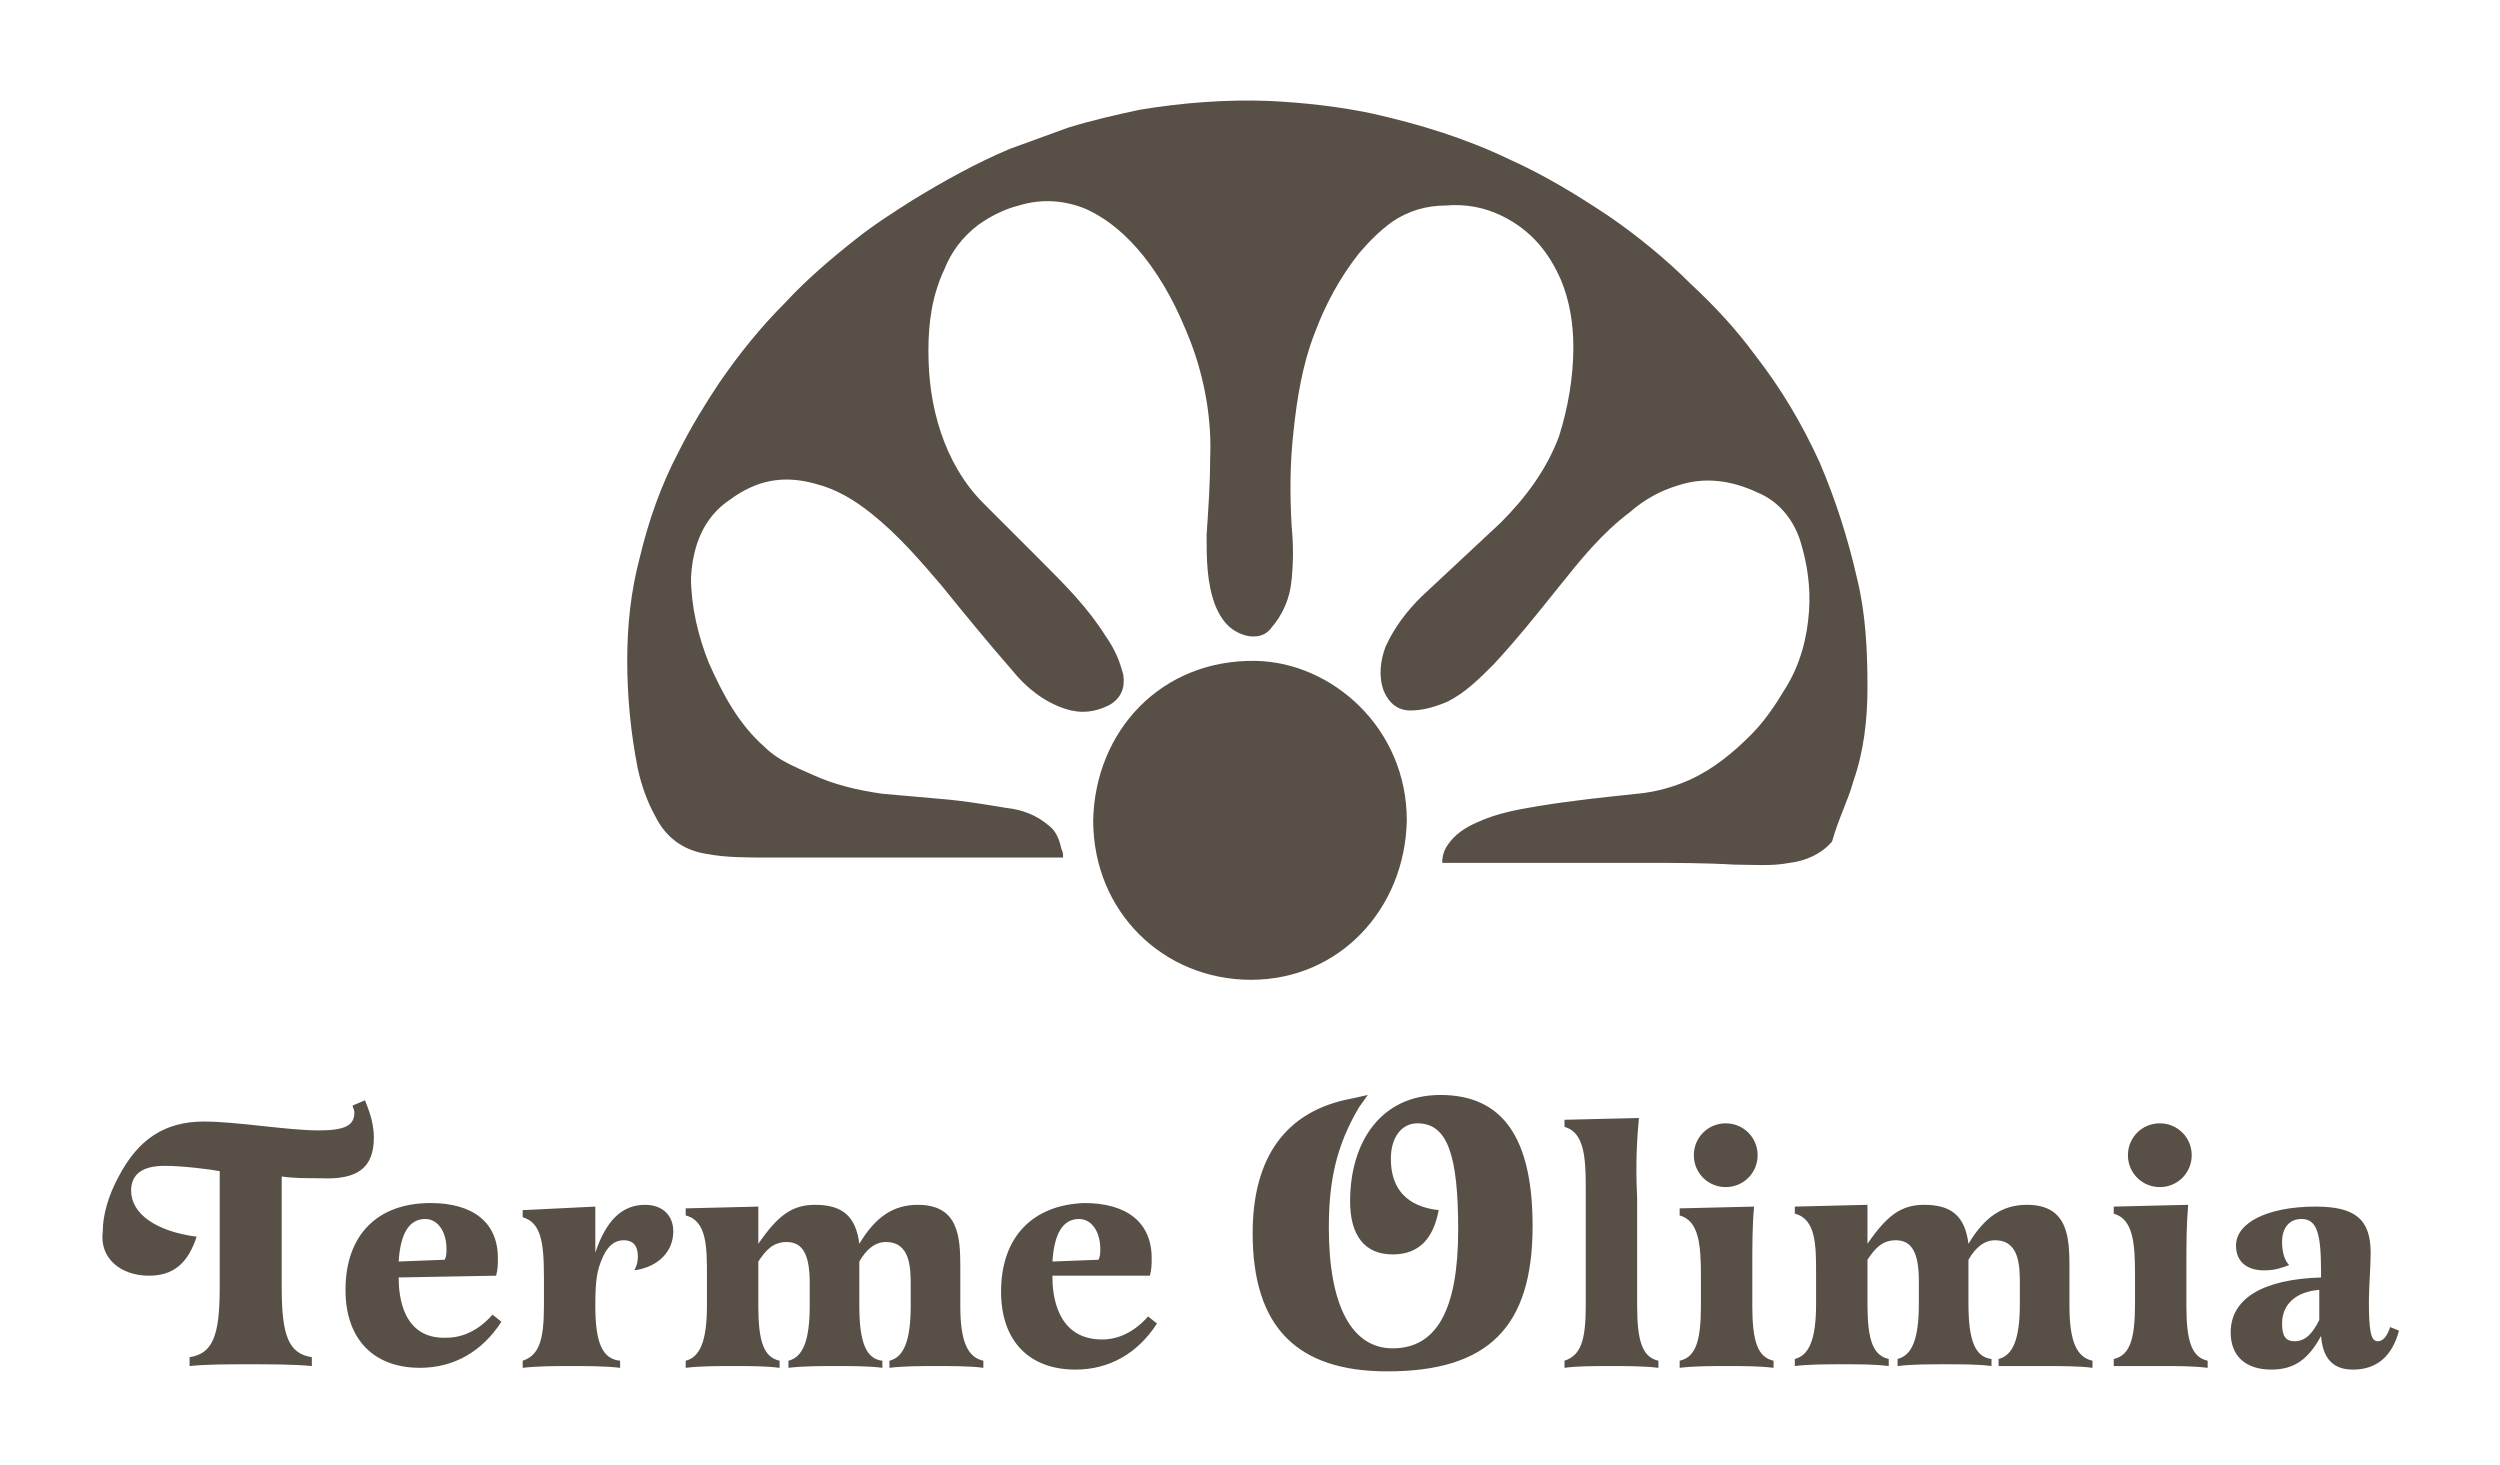 <?xml version="1.0" encoding="utf-8"?>
<!-- Generator: Adobe Illustrator 23.0.2, SVG Export Plug-In . SVG Version: 6.00 Build 0)  -->
<svg version="1.1" id="Layer_1" xmlns="http://www.w3.org/2000/svg" xmlns:xlink="http://www.w3.org/1999/xlink" x="0px" y="0px"
	 viewBox="0 0 141.1 82.7" style="enable-background:new 0 0 141.1 82.7;" xml:space="preserve">
<style type="text/css">
	.st0{display:none;fill:#473531;}
	.st1{clip-path:url(#SVGID_2_);}
	.st2{clip-path:url(#SVGID_4_);fill:#584F46;}
</style>
<path class="st0" d="M104.3,77.2c0,0.1,0,0.2,0,0.2h3.1c0-0.2,0-0.2-0.2-0.3c-0.2-0.1-0.4-0.3-0.5-0.5c-0.1-0.3-0.2-0.6-0.2-0.8
	c0-1.2,0-2.5,0-3.7c0-0.2,0-0.3,0-0.5c-0.8,0-1.5,0.1-2.3,0.1V72c0.5,0.1,0.7,0.4,0.8,0.8c0.2,1.1,0.2,2.3,0,3.4
	C105,76.7,104.8,77.1,104.3,77.2 M106.6,69.5c0-0.5-0.4-0.9-0.9-0.9c-0.5,0-0.9,0.4-0.9,0.9c0,0.5,0.4,0.9,0.9,0.9
	C106.2,70.4,106.6,70,106.6,69.5 M91.7,72.9c0.2,1.1,0.1,2.2,0,3.3c0,0.4-0.2,0.8-0.6,0.9c-0.2,0.1-0.2,0.2-0.2,0.3h3v-0.3
	c-0.5-0.1-0.7-0.4-0.8-0.9c-0.1-0.9-0.1-1.7-0.1-2.6c0-0.1,0-0.1,0.1-0.2c0.2-0.2,0.4-0.5,0.6-0.7c0.8-0.5,1.6-0.2,1.7,0.8
	c0.1,0.8,0,1.7,0,2.5c0,0.4-0.2,0.8-0.6,1c-0.2,0.1-0.2,0.1-0.2,0.3h1.5h1.6c0-0.1-0.1-0.2-0.1-0.2c-0.6-0.1-0.7-0.6-0.7-1.1
	c-0.1-0.8-0.1-1.6-0.1-2.4c0-0.1,0-0.1,0-0.2c0.2-0.4,0.5-0.7,0.9-0.8c0.7-0.3,1.3,0,1.4,0.8c0.2,1,0.1,1.9,0,2.9
	c-0.1,0.3-0.2,0.7-0.6,0.7c-0.2,0.1-0.2,0.2-0.2,0.3h3.1c-0.1-0.1-0.1-0.2-0.2-0.3c-0.3-0.1-0.5-0.3-0.6-0.6c-0.1-0.3-0.1-0.6-0.1-1
	c0-0.8,0-1.6,0-2.5c0-0.7-0.3-1.2-0.9-1.4c-0.8-0.3-1.5-0.2-2.1,0.4c-0.3,0.3-0.5,0.6-0.7,0.8c0-0.1,0-0.1-0.1-0.2
	c-0.1-0.5-0.4-0.9-0.9-1.1c-0.7-0.2-1.3-0.2-1.8,0.3c-0.3,0.3-0.6,0.6-0.9,1v-1.3c-0.8,0-1.5,0.1-2.3,0.1C91,71.9,91,72,91.1,72
	C91.5,72.1,91.7,72.5,91.7,72.9 M85.8,72.6c0.1,0.2,0.1,0.4,0.1,0.7c0,0.9,0,1.7,0,2.6c0,0.3-0.1,0.5-0.2,0.8
	c-0.1,0.3-0.3,0.4-0.5,0.5c-0.2,0-0.2,0.1-0.2,0.3h1.6h1.6c0-0.1-0.1-0.2-0.1-0.2c-0.4-0.1-0.7-0.4-0.7-0.8c0-1.1-0.1-2.3-0.1-3.4
	c0-0.4,0-0.8,0.1-1.3c-0.8,0-1.5,0.1-2.3,0.1c0,0,0,0.1-0.1,0.1c0.1,0.1,0.1,0.2,0.2,0.2C85.5,72.1,85.7,72.3,85.8,72.6 M87.4,69.6
	c0-0.5-0.4-0.9-0.9-0.9c-0.5,0-0.9,0.4-0.9,0.8c0,0.5,0.4,0.9,0.9,0.9C87,70.4,87.4,70.1,87.4,69.6 M79.9,69.3
	c0.1,0.3,0.1,0.6,0.2,0.9c0,1.9,0,3.8,0,5.7c0,0.6-0.1,1.2-0.9,1.4c0,0.1,0,0.2,0,0.2h3c0-0.2,0-0.2-0.1-0.3
	c-0.3-0.1-0.4-0.3-0.5-0.5c-0.1-0.3-0.2-0.6-0.2-0.9c0-1,0-2.1,0-3.1c0-1.2,0-2.5,0.1-3.7c0-0.2,0-0.4,0.1-0.6
	c-0.8,0-1.6,0.1-2.4,0.1c0.1,0.1,0.1,0.2,0.2,0.3C79.6,68.7,79.8,68.9,79.9,69.3 M65.6,70.7c-0.5,1.7-0.5,3.3,0,5
	c0.5,1.6,1.5,2.6,3.1,3c1.6,0.4,3.2,0.4,4.8-0.1c1.7-0.5,2.7-1.6,3.2-3.3c0.5-1.7,0.4-3.5,0-5.2c-0.2-0.8-0.5-1.5-1.1-2
	c-0.9-0.8-1.9-1-3.1-0.9c-0.8,0.1-1.5,0.3-2.1,0.9c-1.1,1.1-1.5,2.4-1.3,3.9c0.1,1,0.6,1.5,1.4,1.6c0.9,0.1,1.7-0.5,1.8-1.3
	c-0.1,0-0.2,0-0.3,0c-0.8-0.2-1.3-0.6-1.5-1.3c-0.1-0.3-0.1-0.6-0.1-0.9c0-0.8,0.5-1.4,1.2-1.7c0.8-0.3,1.7-0.1,2.1,0.6
	c0.2,0.3,0.4,0.7,0.6,1.1c0.4,1.1,0.4,2.2,0.4,3.3c0,1-0.1,2-0.5,2.9c-0.5,1.3-1.5,1.9-2.9,2c-1.3,0-2.3-0.5-2.9-1.7
	c-0.4-0.8-0.6-1.7-0.7-2.6c-0.1-1.3,0-2.6,0.4-3.8c0.3-0.8,0.7-1.5,1.3-2.2c-0.1-0.1-0.1-0.2-0.2-0.3c-0.1-0.1-0.2-0.1-0.2-0.1
	C67.3,68,66.1,69,65.6,70.7 M61.1,50.1c0,6,4.7,10.3,10.3,10.3c5.8,0,10.1-4.7,10.2-10.3c0-6-4.9-10.2-9.8-10.3
	C65.5,39.7,61.1,44.4,61.1,50.1 M58.1,73.9c0.1-0.3,0.1-0.5,0.2-0.8c0.2-0.5,0.7-0.8,1.2-0.7c0.5,0.1,0.7,0.5,0.7,1.1
	c0,0.1,0,0.2,0,0.3C59.5,73.8,58.8,73.9,58.1,73.9 M56.9,73.9c-0.1,0.5-0.1,1-0.1,1.4c0,1.3,0.9,2.2,2.2,2.2c1.1,0.1,2-0.4,2.7-1.3
	c-0.1-0.1-0.2-0.2-0.3-0.2c-1,0.8-1.8,1-2.5,0.5c-0.6-0.4-0.9-1.3-0.8-2.1h3.3c0-0.1,0-0.2,0-0.3c0.1-0.8-0.2-1.5-0.8-1.8
	c-0.3-0.2-0.7-0.2-1.1-0.3C58.3,71.9,57.3,72.6,56.9,73.9 M46.3,73.3c0.1,1,0.1,2,0,3c0,0.4-0.2,0.8-0.7,0.9c-0.1,0-0.1,0.1-0.1,0.2
	h2.9c0,0,0,0,0-0.1c-0.1-0.1-0.1-0.2-0.2-0.2c-0.3-0.1-0.4-0.3-0.5-0.5c-0.1-0.2-0.1-0.4-0.1-0.6c0-0.7,0-1.4,0-2.1
	c0-0.1,0-0.2,0.1-0.2c0.2-0.2,0.5-0.5,0.8-0.7c0.6-0.4,1.3-0.1,1.3,0.7c0.1,0.6,0.1,1.2,0.1,1.8c0,0.3,0,0.6-0.1,0.9
	s-0.2,0.5-0.6,0.6c-0.2,0-0.2,0.1-0.1,0.3h2.9c-0.1-0.1-0.1-0.2-0.2-0.3c-0.4-0.1-0.6-0.4-0.6-0.8C51,75.7,51,75,51,74.3
	c0-0.6,0.3-0.9,0.8-1.2c0.7-0.3,1.3,0,1.4,0.7c0.1,0.8,0.1,1.6,0,2.4c0,0.4-0.2,0.8-0.7,1c0,0-0.1,0.2-0.1,0.2h2.9
	c-0.1-0.1-0.1-0.2-0.2-0.3c-0.3-0.1-0.5-0.3-0.5-0.6c-0.1-0.3-0.1-0.7-0.1-1c0-0.7,0-1.4,0-2.1c0-0.8-0.4-1.3-1.1-1.4
	c-0.7-0.1-1.3,0-1.7,0.5c-0.2,0.2-0.4,0.5-0.6,0.8c0-0.1,0-0.2-0.1-0.3c-0.2-0.5-0.6-0.9-1.1-1c-0.8-0.1-1.4,0.2-1.9,0.8
	c-0.1,0.1-0.2,0.3-0.3,0.4c0,0,0,0-0.1,0v-1.2c-0.7,0-1.3,0.1-2.1,0.1c0.1,0.1,0.1,0.2,0.2,0.2C46,72.5,46.2,72.9,46.3,73.3
	 M40.2,73.1c0.1,0.8,0.1,1.6,0.1,2.4c0,0.3,0,0.7-0.1,1.1c-0.1,0.3-0.2,0.5-0.5,0.6c-0.2,0-0.2,0.1-0.1,0.3h2.9c0,0,0,0,0.1-0.1
	c-0.1-0.1-0.1-0.2-0.2-0.2c-0.4-0.1-0.6-0.3-0.7-0.7c-0.1-0.6-0.1-1.2-0.1-1.8c0-0.5,0.2-0.9,0.5-1.2c0.1-0.2,0.3-0.3,0.5-0.4
	c0.3-0.1,0.6,0.1,0.6,0.4c0,0.2,0,0.3,0,0.5c0.5,0,0.9-0.4,1-0.8c0.1-0.6-0.3-1.1-0.9-1c-0.3,0-0.7,0.1-0.9,0.4
	c-0.2,0.3-0.4,0.5-0.6,0.8c0,0.1-0.1,0.2-0.1,0.2c0,0,0,0-0.1,0v-1.3c-0.7,0-1.3,0.1-2,0.1c0,0,0,0.1,0,0.1c0,0.1,0.1,0.2,0.2,0.2
	C40,72.6,40.2,72.8,40.2,73.1 M34.4,73.9c0-0.4,0.1-0.7,0.4-1c0.3-0.4,0.7-0.5,1.1-0.4c0.4,0.1,0.6,0.4,0.6,0.9c0,0.1,0,0.3,0,0.4
	C35.7,73.8,35.1,73.9,34.4,73.9 M33.2,73.9c-0.1,0.5-0.1,1-0.1,1.5c0,1.3,0.9,2.1,2.1,2.2c1.1,0.1,2-0.4,2.7-1.3
	c-0.1-0.1-0.2-0.2-0.3-0.2c-0.9,0.8-1.7,1-2.4,0.6c-0.6-0.3-0.9-1.2-0.8-2.2h0.3c0.9,0,1.9,0,2.8,0c0.1,0,0.2-0.1,0.2-0.1
	c0.1-0.8-0.1-1.8-1.2-2.1c-0.2-0.1-0.5-0.1-0.7-0.1C34.5,72,33.5,72.6,33.2,73.9 M32.7,68.9c-1.3,0-2.7-0.1-4-0.3
	c-0.9-0.1-1.9-0.3-2.8-0.2c-1.2,0.1-1.8,0.9-1.7,2c0.1,0.7,0.9,1.3,1.6,1.1c0,0-0.1-0.1-0.1-0.1c-0.3-0.2-0.5-0.5-0.5-0.9
	c0.1-0.4,0.4-0.6,0.8-0.7c0.5,0,0.9,0,1.4,0.1c0.5,0.1,0.9,0.1,1.4,0.2c0,0.1,0,0.1,0,0.1c0,1.8,0,3.6,0,5.4c0,0.4-0.1,0.8-0.2,1.2
	c-0.1,0.4-0.4,0.7-0.7,0.7c-0.3,0.1-0.3,0.2-0.2,0.4h4c0.1-0.2,0-0.3-0.2-0.4c-0.3-0.1-0.6-0.3-0.7-0.6c-0.1-0.4-0.2-0.8-0.3-1.2
	c0-1.8,0-3.5,0-5.3c0-0.1,0-0.1,0-0.2c0.4,0,0.8,0.1,1.1,0.1c0.8,0.1,1.6-0.1,2.3-0.5c0.3-0.2,0.5-0.5,0.6-0.9
	c0.1-0.5-0.1-0.9-0.3-1.4c-0.1,0.1-0.3,0.1-0.4,0.2c0,0.1,0,0.1,0,0.2c0.1,0.5-0.1,0.7-0.5,0.8C33.1,68.8,32.9,68.9,32.7,68.9
	 M110.9,47.7c0.7-2,0.9-4,0.9-6.1c0.1-2.4-0.2-4.8-0.7-7.2c-0.5-2.6-1.4-5-2.4-7.4c-1.1-2.5-2.6-4.8-4.2-6.9
	c-1.3-1.7-2.7-3.3-4.3-4.8c-1.7-1.6-3.4-3.1-5.4-4.4c-2.1-1.4-4.2-2.6-6.5-3.7c-2.9-1.3-5.9-2.3-9.1-3c-2.2-0.5-4.4-0.7-6.7-0.8
	C69.8,3.2,67,3.5,64.1,4c-1.6,0.3-3.1,0.7-4.7,1.2c-1.3,0.4-2.6,0.9-3.8,1.4c-2.2,0.9-4.3,2.1-6.4,3.3c-1.3,0.8-2.6,1.6-3.8,2.5
	c-1.6,1.3-3.2,2.6-4.6,4.1c-1.6,1.6-3,3.3-4.3,5.1c-1,1.4-1.9,2.9-2.6,4.4c-1.1,2.2-2,4.5-2.6,6.9c-0.5,2.2-0.8,4.4-0.9,6.6
	c0,2.3,0.2,4.7,0.8,7c0.3,1.1,0.6,2.1,1.1,3c0.8,1.3,1.8,2.2,3.4,2.4c1.3,0.2,2.6,0.2,3.9,0.2c6.1,0,12.2,0,18.3,0c0.3,0,0.7,0,1,0
	c0-0.2,0-0.4-0.1-0.6c-0.1-0.6-0.4-1.1-0.8-1.5c-0.8-0.7-1.8-1-2.8-1.2c-1.4-0.3-2.8-0.4-4.2-0.6c-1.3-0.2-2.7-0.2-4-0.4
	c-1.6-0.2-3.2-0.6-4.7-1.2c-1.1-0.4-2.1-0.9-3-1.8c-1.7-1.5-2.8-3.5-3.7-5.5c-0.7-1.8-1.2-3.6-1.1-5.6c0.1-2.1,0.8-3.8,2.5-5.1
	c1.7-1.2,3.5-1.6,5.6-1.1c1.4,0.4,2.6,1.1,3.7,2c1.7,1.3,3.1,3,4.5,4.6c1.5,1.8,3,3.7,4.6,5.5c0.9,1.1,2.1,2,3.5,2.5
	c1,0.3,2,0.3,2.9-0.2c0.8-0.4,1.1-1.1,0.9-2c-0.2-0.9-0.6-1.7-1.1-2.5c-1.2-1.8-2.7-3.3-4.2-4.9c-1.3-1.3-2.6-2.5-3.8-3.8
	c-1.3-1.3-2.2-2.8-2.8-4.6c-0.5-1.7-0.8-3.5-0.8-5.3c0-1.8,0.3-3.6,1-5.2c0.5-1.1,1.2-2.1,2.2-2.9c0.8-0.6,1.7-1,2.6-1.3
	c1.5-0.4,3-0.4,4.5,0.2c1.5,0.6,2.7,1.7,3.7,3c1.4,1.7,2.4,3.6,3.1,5.6c0.9,2.5,1.3,5,1.3,7.6c0,1.6-0.1,3.3-0.2,4.9
	c-0.1,1.5,0,3.1,0.6,4.6c0.3,0.8,0.8,1.5,1.7,1.9c0.6,0.2,1.4,0.2,1.9-0.3c0.8-0.9,1.3-2,1.4-3.2c0.2-1.1,0.1-2.3,0.1-3.4
	c-0.1-2-0.2-4.1,0.1-6.1c0.3-2.2,0.6-4.4,1.4-6.5c0.7-1.9,1.6-3.6,2.9-5.1c0.7-0.8,1.4-1.6,2.3-2.1c1.1-0.7,2.3-1,3.5-1.1
	c1.3-0.1,2.6,0.1,3.7,0.7c1.8,0.9,3,2.3,3.8,4.2c0.6,1.4,0.8,2.8,0.8,4.3c0,2-0.3,3.9-0.9,5.7c-0.8,2.2-2.2,4.1-3.9,5.6
	c-1.7,1.6-3.5,3.2-5.2,4.8c-1,0.9-1.8,2-2.3,3.3c-0.4,1-0.5,1.9-0.1,2.9c0.3,0.8,0.9,1.2,1.8,1.3c0.9,0,1.7-0.2,2.4-0.6
	c1.2-0.6,2.1-1.4,3-2.4c1.5-1.6,2.9-3.3,4.2-5c1.4-1.7,2.8-3.4,4.6-4.8c1-0.8,2-1.4,3.2-1.8c1.8-0.5,3.5-0.4,5.2,0.4
	c1.4,0.6,2.3,1.7,2.7,3.1c0.5,1.5,0.7,3,0.6,4.6c-0.1,1.8-0.6,3.4-1.5,4.9c-0.7,1.1-1.4,2.2-2.4,3.1c-1.2,1.2-2.5,2.2-4,2.8
	c-1.1,0.5-2.3,0.8-3.4,0.9c-2.2,0.3-4.3,0.5-6.5,0.8c-1.3,0.2-2.7,0.5-3.9,1c-0.8,0.3-1.5,0.8-2,1.5c-0.2,0.3-0.4,0.7-0.4,1.1
	c0.1,0,0.3,0,0.4,0c4.3,0,8.6,0,12.9,0c2,0,3.9,0,5.9,0.1c1.2,0,2.4,0.1,3.6-0.1c1.1-0.1,2-0.6,2.8-1.4
	C110,49.9,110.5,48.8,110.9,47.7 M113.5,75.7c0,0.5-0.9,1.1-1.4,1c-0.3-0.1-0.5-0.3-0.5-0.8c0-0.5,0.2-0.8,0.7-1
	c0.4-0.2,0.8-0.2,1.3-0.4C113.5,75,113.5,75.3,113.5,75.7 M115.9,76.3c-0.1,0-0.2-0.1-0.2-0.1c-0.1,0.1-0.1,0.2-0.2,0.3
	c-0.1,0.1-0.2,0.2-0.3,0.2c-0.1,0-0.2-0.2-0.3-0.3c-0.1-0.3-0.1-0.5-0.1-0.8c0-0.8,0-1.6,0-2.4c0-0.9-0.4-1.4-1.3-1.5
	c-0.7-0.1-1.4-0.1-2.1,0.2c-0.3,0.1-0.6,0.3-0.8,0.5c-0.4,0.4-0.3,1.1,0.2,1.3c0.4,0.2,0.8,0.2,1.1-0.1c-0.1-0.1-0.1-0.2-0.2-0.3
	c-0.3-0.6,0-1.2,0.6-1.3c0.5-0.1,0.9,0.2,1,0.8c0.1,0.4,0.1,0.9,0.1,1.3c-0.5,0.1-0.9,0.1-1.4,0.2c-0.6,0.1-1.2,0.3-1.7,0.9
	c-0.5,0.6-0.5,2,0.6,2.3c0.6,0.1,1.1,0.1,1.6-0.3c0.3-0.2,0.6-0.6,0.8-0.8c0,0.1,0,0.2,0,0.3c0.1,0.5,0.3,0.8,0.7,0.8
	C115,77.7,115.8,77.1,115.9,76.3"/>
<g>
	<g>
		<defs>
			<rect id="SVGID_1_" width="141.1" height="82.7"/>
		</defs>
		<clipPath id="SVGID_2_">
			<use xlink:href="#SVGID_1_"  style="overflow:visible;"/>
		</clipPath>
		<g class="st1">
			<defs>
				<rect id="SVGID_3_" width="141.1" height="82.7"/>
			</defs>
			<clipPath id="SVGID_4_">
				<use xlink:href="#SVGID_3_"  style="overflow:visible;"/>
			</clipPath>
			<path class="st2" d="M99,68.1l-4.2,0.1v0.4c1.1,0.3,1.2,1.7,1.2,3.4v1.7c0,2-0.3,2.9-1.2,3.1v0.4c0.8-0.1,1.8-0.1,2.7-0.1
				c0.9,0,1.8,0,2.6,0.1v-0.4c-0.9-0.2-1.2-1.1-1.2-3.1v-2.1C98.9,70.3,98.9,69.2,99,68.1 M99.2,65.2c0-1-0.8-1.8-1.8-1.8
				c-1,0-1.8,0.8-1.8,1.8c0,1,0.8,1.8,1.8,1.8C98.4,67,99.2,66.2,99.2,65.2 M92.5,63.1l-4.2,0.1v0.4c1.1,0.3,1.2,1.7,1.2,3.4v6.7
				c0,2-0.3,2.8-1.2,3.1v0.4c0.7-0.1,1.7-0.1,2.6-0.1c0.9,0,1.9,0,2.7,0.1v-0.4c-0.9-0.2-1.2-1.1-1.2-3.1v-6.1
				C92.3,65.6,92.4,64.2,92.5,63.1 M70.7,69.6c0,5.3,2.5,7.8,7.6,7.8c5.7,0,8.2-2.5,8.2-8.2c0-5-1.7-7.4-5.2-7.4
				c-3.4,0-5.1,2.7-5.1,6c0,1.9,0.8,3,2.4,3c1.5,0,2.3-0.9,2.6-2.5c-1.8-0.2-2.7-1.2-2.7-2.9c0-1.2,0.6-2,1.5-2c1.7,0,2.3,1.8,2.3,6
				c0,4.5-1.2,6.7-3.7,6.7c-2.3,0-3.6-2.4-3.6-6.8c0-2.6,0.4-4.6,1.7-6.8l0.5-0.7L76.3,62C72.5,62.7,70.7,65.4,70.7,69.6 M70.6,55.3
				c5,0,8.7-4,8.8-9c0-5.2-4.2-8.9-8.5-9c-5.4-0.1-9.1,4-9.2,9C61.7,51.5,65.7,55.3,70.6,55.3 M59.4,71.2c0.1-1.6,0.6-2.4,1.5-2.4
				c0.7,0,1.2,0.7,1.2,1.7c0,0.2,0,0.4-0.1,0.6L59.4,71.2z M56.5,72.9c0,2.8,1.6,4.4,4.2,4.4c1.9,0,3.5-0.9,4.6-2.6l-0.5-0.4
				c-0.8,0.9-1.7,1.3-2.6,1.3c-2.6,0-2.8-2.6-2.8-3.5v-0.1h5.5c0.1-0.4,0.1-0.6,0.1-1c0-2-1.4-3.1-3.8-3.1
				C58.3,68,56.5,69.8,56.5,72.9 M42.8,68.1l-4.1,0.1v0.4c1.2,0.3,1.2,1.8,1.2,3.4v1.7c0,2-0.4,2.9-1.2,3.1v0.4
				c0.8-0.1,1.8-0.1,2.7-0.1c1,0,1.8,0,2.6,0.1v-0.4c-0.9-0.2-1.2-1.1-1.2-3.1v-2.5c0.4-0.6,0.8-1.1,1.6-1.1c0.9,0,1.3,0.7,1.3,2.3
				v1.3c0,2-0.4,2.9-1.2,3.1v0.4c0.8-0.1,1.8-0.1,2.7-0.1c0.9,0,1.9,0,2.6,0.1v-0.4c-0.9-0.1-1.3-1-1.3-3.1v-2.5
				c0.4-0.7,0.9-1.1,1.5-1.1c1.4,0,1.4,1.5,1.4,2.5v1.1c0,2-0.4,2.9-1.2,3.1v0.4c0.8-0.1,1.8-0.1,2.6-0.1c0.9,0,2,0,2.7,0.1v-0.4
				c-0.9-0.2-1.3-1.1-1.3-3.1v-2.2c0-1.7-0.1-3.5-2.4-3.5c-1.4,0-2.4,0.7-3.3,2.2c-0.2-1.6-1-2.2-2.5-2.2c-1.3,0-2.1,0.6-3.2,2.2
				V68.1z M21.1,64.2c0-1-0.4-1.8-0.5-2.1l-0.7,0.3c0,0.1,0.1,0.2,0.1,0.4c0,0.7-0.5,1-2,1c-1.8,0-4.6-0.5-6.5-0.5
				c-2.2,0-3.7,1-4.8,3.1c-0.6,1.1-0.9,2.2-0.9,3.1C5.6,71,6.8,72,8.4,72c1.4,0,2.2-0.7,2.7-2.2c-2.3-0.3-3.7-1.3-3.7-2.6
				c0-0.9,0.6-1.4,1.9-1.4c1,0,2.6,0.2,3.1,0.3v6.6c0,2.7-0.4,3.7-1.7,3.9v0.5c0.9-0.1,2.3-0.1,3.3-0.1c1.2,0,2.6,0,3.6,0.1v-0.5
				c-1.3-0.2-1.7-1.2-1.7-3.9v-6.3c0.6,0.1,1.5,0.1,2.2,0.1C20.2,66.6,21.1,65.9,21.1,64.2 M22.5,71.2c0.1-1.6,0.6-2.4,1.5-2.4
				c0.7,0,1.2,0.7,1.2,1.7c0,0.2,0,0.4-0.1,0.6L22.5,71.2z M22.5,72.1L22.5,72.1l5.5-0.1c0.1-0.4,0.1-0.6,0.1-1c0-2-1.4-3.1-3.8-3.1
				c-3,0-4.8,1.8-4.8,4.9c0,2.8,1.6,4.4,4.2,4.4c1.9,0,3.5-0.9,4.6-2.6l-0.5-0.4c-0.8,0.9-1.7,1.3-2.6,1.3
				C22.7,75.6,22.5,73.1,22.5,72.1 M36.4,68c-1.3,0-2.2,0.9-2.8,2.7v-2.6l-4.1,0.2v0.4c1,0.3,1.2,1.3,1.2,3.4v1.6
				c0,2-0.3,2.8-1.2,3.1v0.4c0.9-0.1,1.8-0.1,2.7-0.1c0.9,0,2,0,2.8,0.1v-0.4c-1-0.1-1.4-1-1.4-3.1c0-1.5,0.1-2,0.4-2.7
				c0.3-0.7,0.7-1,1.2-1c0.6,0,0.8,0.4,0.8,0.9c0,0.4-0.1,0.6-0.2,0.8c1.4-0.2,2.2-1.1,2.2-2.2C38,68.6,37.4,68,36.4,68 M104.6,44.1
				c0.6-1.7,0.8-3.5,0.8-5.3c0-2.1-0.1-4.2-0.6-6.2c-0.5-2.2-1.2-4.4-2.1-6.5c-1-2.2-2.2-4.2-3.6-6c-1.1-1.5-2.3-2.8-3.7-4.1
				c-1.4-1.4-3-2.7-4.6-3.8c-1.8-1.2-3.6-2.3-5.6-3.2c-2.5-1.2-5.1-2-7.8-2.6c-1.9-0.4-3.8-0.6-5.7-0.7c-2.5-0.1-5,0.1-7.4,0.5
				c-1.4,0.3-2.7,0.6-4,1c-1.1,0.4-2.2,0.8-3.3,1.2c-1.9,0.8-3.7,1.8-5.5,2.9c-1.1,0.7-2.2,1.4-3.2,2.2c-1.4,1.1-2.8,2.3-4,3.6
				c-1.4,1.4-2.6,2.9-3.7,4.5c-0.8,1.2-1.6,2.5-2.3,3.9c-1,1.9-1.7,3.9-2.2,6c-0.5,1.9-0.7,3.8-0.7,5.8c0,2,0.2,4.1,0.6,6.1
				c0.2,0.9,0.5,1.8,1,2.7c0.6,1.2,1.6,1.9,2.9,2.1c1.1,0.2,2.2,0.2,3.4,0.2c5.3,0,10.5,0,15.8,0c0.3,0,0.6,0,0.9,0
				c0-0.2,0-0.3-0.1-0.5c-0.1-0.5-0.3-1-0.7-1.3c-0.7-0.6-1.5-0.9-2.4-1c-1.2-0.2-2.4-0.4-3.6-0.5c-1.1-0.1-2.3-0.2-3.4-0.3
				c-1.4-0.2-2.7-0.5-4-1.1c-0.9-0.4-1.9-0.8-2.6-1.5c-1.5-1.3-2.4-3-3.2-4.8c-0.6-1.5-1-3.2-1-4.8c0.1-1.8,0.7-3.4,2.2-4.4
				c1.5-1.1,3-1.4,4.8-0.9c1.2,0.3,2.2,0.9,3.2,1.7c1.5,1.2,2.7,2.6,3.9,4c1.3,1.6,2.6,3.2,4,4.8c0.8,1,1.8,1.8,3,2.2
				c0.9,0.3,1.7,0.2,2.5-0.2c0.7-0.4,0.9-1,0.8-1.7c-0.2-0.8-0.5-1.5-1-2.2c-1-1.6-2.3-2.9-3.6-4.2c-1.1-1.1-2.2-2.2-3.3-3.3
				c-1.1-1.1-1.9-2.5-2.4-4c-0.5-1.5-0.7-3-0.7-4.6c0-1.6,0.2-3.1,0.9-4.6c0.4-1,1-1.8,1.9-2.5c0.7-0.5,1.5-0.9,2.3-1.1
				c1.3-0.4,2.6-0.3,3.8,0.2c1.3,0.6,2.3,1.5,3.2,2.6c1.2,1.5,2,3.1,2.7,4.9c0.8,2.1,1.2,4.4,1.1,6.6c0,1.4-0.1,2.8-0.2,4.3
				c0,1.3,0,2.7,0.5,4c0.3,0.7,0.7,1.3,1.5,1.6c0.5,0.2,1.2,0.2,1.6-0.3c0.7-0.8,1.1-1.7,1.2-2.8c0.1-1,0.1-2,0-3
				c-0.1-1.8-0.1-3.5,0.1-5.3c0.2-1.9,0.5-3.8,1.2-5.6c0.6-1.6,1.4-3.1,2.5-4.5c0.6-0.7,1.2-1.3,1.9-1.8c0.9-0.6,1.9-0.9,3-0.9
				c1.1-0.1,2.2,0.1,3.2,0.6c1.6,0.8,2.6,2,3.3,3.6c0.5,1.2,0.7,2.5,0.7,3.8c0,1.7-0.3,3.4-0.8,5c-0.7,1.9-1.9,3.5-3.3,4.9
				c-1.5,1.4-3,2.8-4.5,4.2c-0.8,0.8-1.5,1.7-2,2.8c-0.3,0.8-0.4,1.7-0.1,2.5c0.3,0.7,0.8,1.1,1.5,1.1c0.7,0,1.4-0.2,2.1-0.5
				c1-0.5,1.8-1.3,2.6-2.1c1.3-1.4,2.5-2.9,3.7-4.4c1.2-1.5,2.4-3,4-4.2c0.8-0.7,1.7-1.2,2.7-1.5c1.5-0.5,3-0.3,4.5,0.4
				c1.2,0.5,2,1.5,2.4,2.7c0.4,1.3,0.6,2.6,0.5,4c-0.1,1.5-0.5,3-1.3,4.3c-0.6,1-1.2,1.9-2,2.7c-1,1-2.1,1.9-3.4,2.5
				c-0.9,0.4-1.9,0.7-3,0.8c-1.9,0.2-3.8,0.4-5.6,0.7c-1.2,0.2-2.3,0.4-3.4,0.9c-0.7,0.3-1.3,0.7-1.7,1.3c-0.2,0.3-0.3,0.6-0.3,1
				c0.1,0,0.2,0,0.3,0c3.7,0,7.4,0,11.1,0c1.7,0,3.4,0,5.1,0.1c1,0,2.1,0.1,3.1-0.1c0.9-0.1,1.8-0.5,2.4-1.2
				C103.8,46.1,104.3,45.2,104.6,44.1 M115.4,77.1c0.9,0,2,0,2.7,0.1v-0.4c-0.9-0.2-1.3-1.1-1.3-3.1v-2.2c0-1.7-0.1-3.5-2.4-3.5
				c-1.4,0-2.4,0.7-3.3,2.2c-0.2-1.6-1-2.2-2.5-2.2c-1.3,0-2.1,0.6-3.2,2.2v-2.2l-4.1,0.1v0.4c1.2,0.3,1.2,1.8,1.2,3.4v1.7
				c0,2-0.4,2.9-1.2,3.1v0.4c0.8-0.1,1.8-0.1,2.7-0.1c1,0,1.8,0,2.6,0.1v-0.4c-0.9-0.2-1.2-1.1-1.2-3.1v-2.5
				c0.4-0.6,0.8-1.1,1.6-1.1c0.9,0,1.3,0.7,1.3,2.3v1.3c0,2-0.4,2.9-1.2,3.1v0.4c0.8-0.1,1.8-0.1,2.7-0.1c0.9,0,1.9,0,2.6,0.1v-0.4
				c-0.9-0.1-1.3-1-1.3-3.1v-2.5c0.4-0.7,0.9-1.1,1.5-1.1c1.4,0,1.4,1.5,1.4,2.5v1.1c0,2-0.4,2.9-1.2,3.1v0.4
				C113.5,77.1,114.6,77.1,115.4,77.1 M123.7,65.2c0-1-0.8-1.8-1.8-1.8c-1,0-1.8,0.8-1.8,1.8c0,1,0.8,1.8,1.8,1.8
				C122.9,67,123.7,66.2,123.7,65.2 M122,77.1c0.9,0,1.8,0,2.6,0.1v-0.4c-0.9-0.2-1.2-1.1-1.2-3.1v-2.1c0-1.4,0-2.4,0.1-3.6
				l-4.2,0.1v0.4c1.1,0.3,1.2,1.7,1.2,3.4v1.7c0,2-0.3,2.9-1.2,3.1v0.4C120,77.1,121.1,77.1,122,77.1 M130.9,74.5
				c-0.4,0.8-0.8,1.2-1.4,1.2c-0.5,0-0.7-0.3-0.7-1c0-1.1,0.8-1.8,2.1-1.9V74.5z M135.4,75.1l-0.5-0.2c-0.1,0.3-0.3,0.8-0.7,0.8
				c-0.4,0-0.5-0.6-0.5-2.3c0-0.7,0.1-1.9,0.1-2.7c0-1.9-0.9-2.6-3.1-2.6c-2.7,0-4.5,0.9-4.5,2.2c0,0.9,0.6,1.4,1.6,1.4
				c0.7,0,1.1-0.2,1.4-0.3c-0.2-0.2-0.4-0.6-0.4-1.3c0-0.8,0.4-1.3,1.1-1.3c0.9,0,1.1,0.9,1.1,3v0.3c-3.3,0.1-5.1,1.2-5.1,3.1
				c0,1.3,0.8,2.1,2.3,2.1c1.3,0,2.1-0.6,2.8-1.9c0.1,1.3,0.7,1.9,1.8,1.9C134.1,77.3,135,76.6,135.4,75.1"/>
		</g>
	</g>
</g>
</svg>
